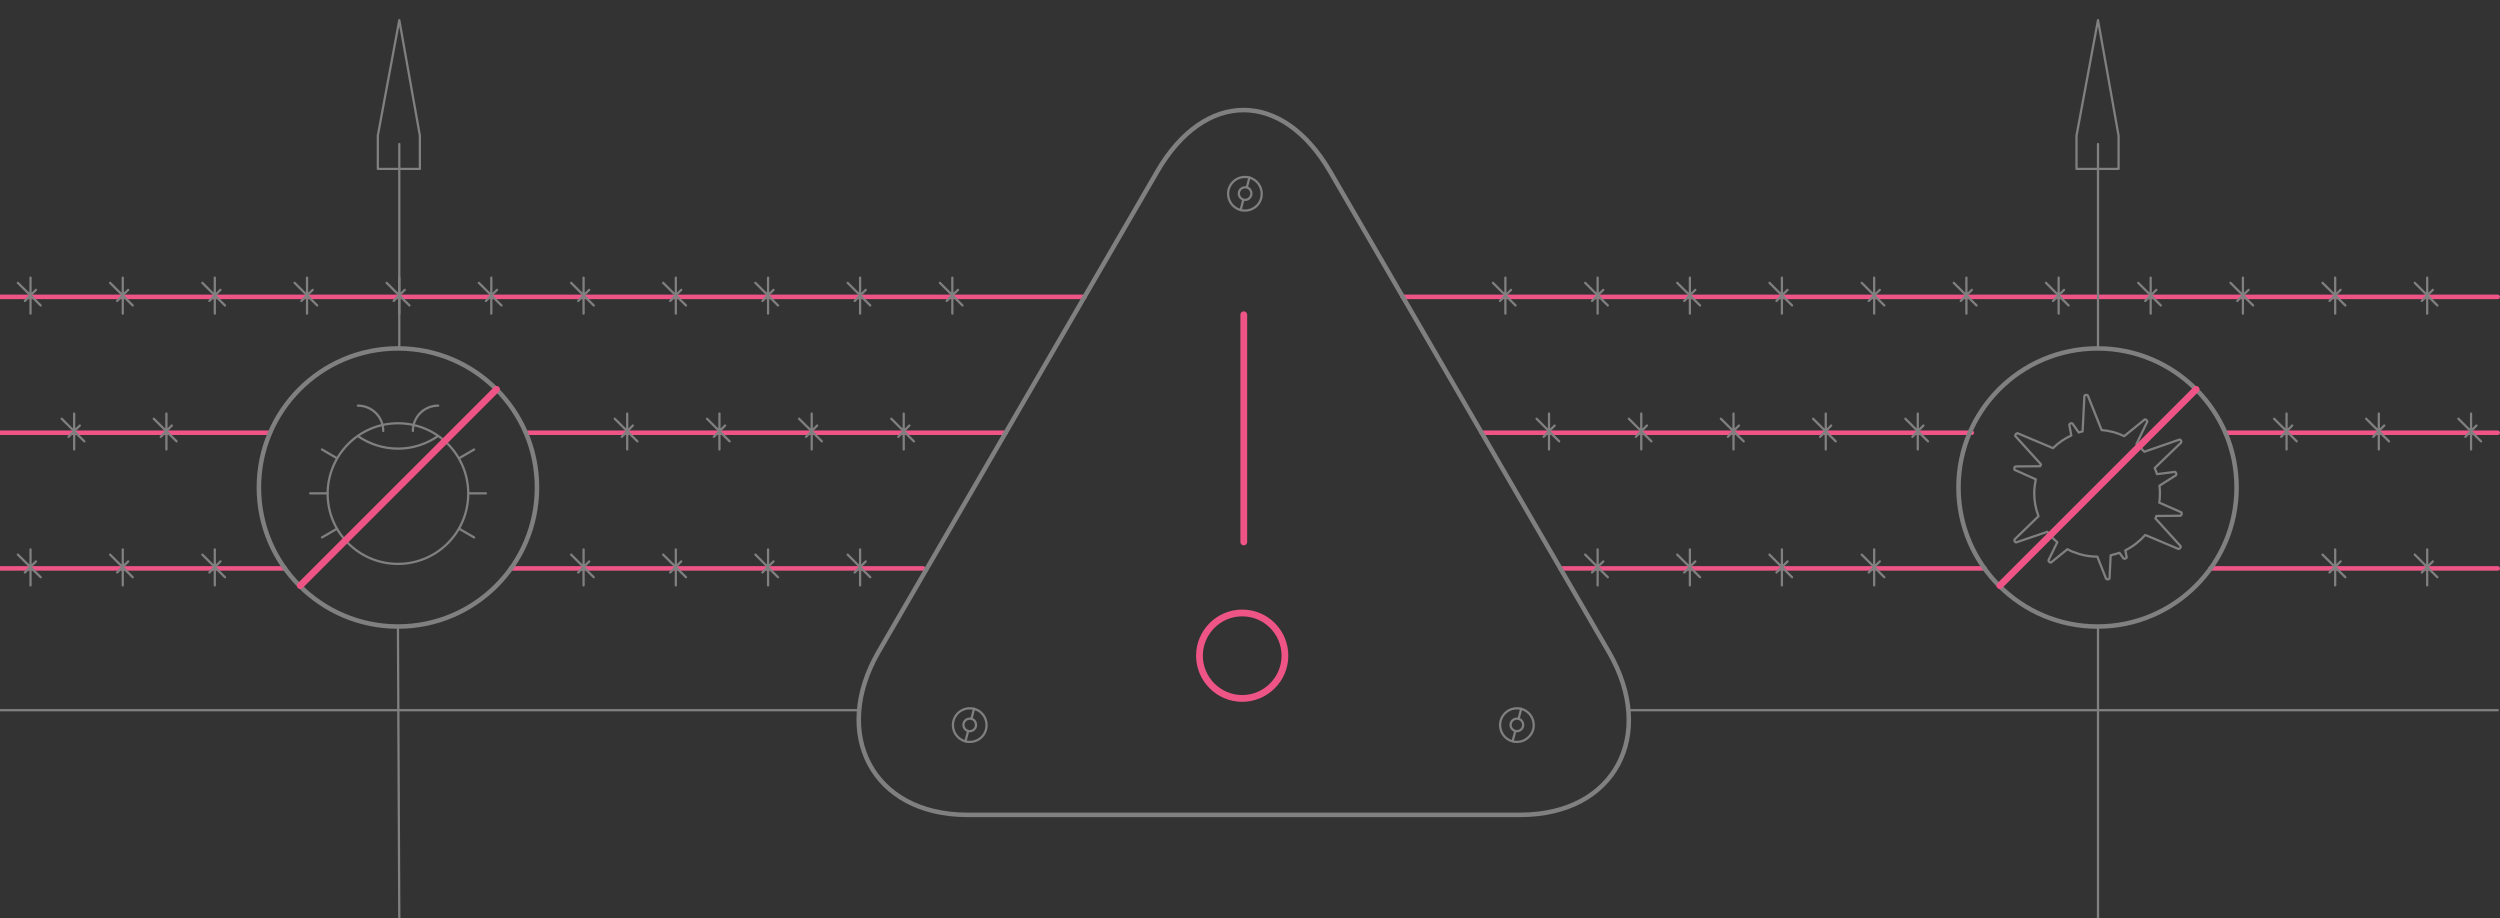 <?xml version="1.0" encoding="utf-8"?>
<!-- Generator: Adobe Illustrator 24.3.0, SVG Export Plug-In . SVG Version: 6.00 Build 0)  -->
<svg version="1.1" id="Layer_1" xmlns="http://www.w3.org/2000/svg" xmlns:xlink="http://www.w3.org/1999/xlink" x="0px" y="0px"
	 viewBox="0 0 1105.7 406" style="enable-background:new 0 0 1105.7 406;" xml:space="preserve">
<rect x="0" y="0" width="1105.7" height="406" fill="#333333" stroke="none"/>
<style type="text/css">
	.quarantine0{fill:#FFFFFF;stroke:#808080;stroke-linecap:round;stroke-linejoin:round;stroke-miterlimit:10;}
	.quarantine1{fill:#FFFFFF;stroke:#EE5586;stroke-width:2;stroke-linecap:round;stroke-linejoin:round;stroke-miterlimit:10;}
	.quarantine2{fill:none;stroke:#808080;stroke-linecap:round;stroke-linejoin:round;stroke-miterlimit:10;}
	.quarantine3{fill:none;stroke:#808080;stroke-width:2;stroke-linecap:round;stroke-linejoin:round;stroke-miterlimit:10;}
	.quarantine4{fill:#FFFFFF;stroke:#EE5586;stroke-width:3;stroke-linecap:round;stroke-linejoin:round;stroke-miterlimit:10;}
	.quarantine5{fill:none;stroke:#EE5586;stroke-width:3;stroke-linecap:round;stroke-linejoin:round;stroke-miterlimit:10;}
</style>
<path class="quarantine0" d="M720.2,314.1h384.5"/>
<path class="quarantine0" d="M-0.8,314.1h380.6"/>
<path id="svg-concept" class="quarantine1" d="M977.7,251.4h127"/>
<path id="svg-concept" class="quarantine1" d="M690.1,251.4h187.6"/>
<path id="svg-concept" class="quarantine1" d="M226,251.4h182.3"/>
<path id="svg-concept" class="quarantine1" d="M-0.8,251.4H126"/>
<path class="quarantine2" d="M18,255.3l-10.1-10 M13.5,258.9V243 M11,253.2l4.9-4.9 M58.7,255.3l-10-10 M54.3,258.9V243 M51.8,253.2l4.9-4.9
	 M99.5,255.3l-10-10 M95,258.9V243 M92.6,253.2l4.9-4.9 M262.6,255.3l-10-10 M258.1,258.9V243 M255.7,253.2l4.9-4.9 M303.4,255.3
	l-10.1-10 M298.9,258.9V243 M296.4,253.2l4.9-4.9 M344.1,255.3l-10-10 M339.7,258.9V243 M337.2,253.2l4.9-4.9"/>
<g>
	<path class="quarantine2" d="M384.9,255.3l-10-10 M380.4,258.9V243 M378,253.2l4.9-4.9"/>
</g>
<g>
	<path class="quarantine2" d="M711.1,255.3l-10-10 M706.6,258.9V243 M704.1,253.2l5-4.9"/>
</g>
<g>
	<path class="quarantine2" d="M751.9,255.3l-10.1-10 M747.4,258.9V243 M744.9,253.2l4.9-4.9"/>
</g>
<g>
	<path class="quarantine2" d="M792.6,255.3l-10-10 M788.1,258.9V243 M785.7,253.2l4.9-4.9"/>
</g>
<g>
	<path class="quarantine2" d="M833.4,255.3l-10-10 M828.9,258.9V243 M826.5,253.2l4.9-4.9"/>
</g>
<g>
	<path class="quarantine2" d="M1037.3,255.3l-10.1-10 M1032.8,258.9V243 M1030.3,253.2l4.9-4.9"/>
</g>
<g>
	<path class="quarantine2" d="M1078,255.3l-10-10 M1073.5,258.9V243 M1071.1,253.2l4.9-4.9"/>
</g>
<path id="svg-concept" class="quarantine1" d="M984.3,191.4h120.4"/>
<path id="svg-concept" class="quarantine1" d="M655.3,191.4h216.8"/>
<path id="svg-concept" class="quarantine1" d="M232.6,191.4h212.2"/>
<path id="svg-concept" class="quarantine1" d="M-0.8,191.4h120.2"/>
<path class="quarantine2" d="M37.3,195.2l-10-10 M32.8,198.8v-15.9 M30.3,193.2l5-5 M78.1,195.2l-10.1-10 M73.6,198.8v-15.9 M71.1,193.2
	l4.9-5 M281.9,195.2l-10-10 M277.4,198.8v-15.9 M275,193.2l4.9-5 M322.7,195.2l-10-10 M318.2,198.8v-15.9 M315.7,193.2l5-5
	 M363.5,195.2l-10.1-10 M359,198.8v-15.9 M356.5,193.2l4.9-5"/>
<g>
	<path class="quarantine2" d="M404.2,195.2l-10-10 M399.7,198.8v-15.9 M397.3,193.2l4.9-5"/>
</g>
<g>
	<path class="quarantine2" d="M689.6,195.2l-10-10 M685.1,198.8v-15.9 M682.7,193.2l4.9-5"/>
</g>
<g>
	<path class="quarantine2" d="M730.4,195.2l-10-10 M725.9,198.8v-15.9 M723.5,193.2l4.9-5"/>
</g>
<g>
	<path class="quarantine2" d="M771.2,195.2l-10.1-10 M766.7,198.8v-15.9 M764.2,193.2l4.9-5"/>
</g>
<g>
	<path class="quarantine2" d="M811.9,195.2l-10-10 M807.5,198.8v-15.9 M805,193.2l4.9-5"/>
</g>
<g>
	<path class="quarantine2" d="M852.7,195.2l-10-10 M848.2,198.8v-15.9 M845.8,193.2l4.9-5"/>
</g>
<g>
	<path class="quarantine2" d="M1015.8,195.2l-10-10 M1011.3,198.8v-15.9 M1008.9,193.2l4.9-5"/>
</g>
<g>
	<path class="quarantine2" d="M1056.6,195.2l-10.1-10 M1052.1,198.8v-15.9 M1049.6,193.2l4.9-5"/>
</g>
<g>
	<path class="quarantine2" d="M1097.3,195.2l-10-10 M1092.9,198.8v-15.9 M1090.4,193.2l4.9-5"/>
</g>
<path id="svg-concept" class="quarantine1" d="M620.4,131.3h484.3"/>
<path id="svg-concept" class="quarantine1" d="M-0.8,131.3h480.5"/>
<path class="quarantine2" d="M18,135.1l-10.1-10 M13.5,138.7v-15.9 M11,133.1l4.9-4.9 M58.7,135.1l-10-10 M54.3,138.7v-15.9 M51.8,133.1
	l4.9-4.9 M99.5,135.1l-10-10 M95,138.7v-15.9 M92.6,133.1l4.9-4.9 M140.3,135.1l-10-10 M135.8,138.7v-15.9 M133.3,133.1l5-4.9
	 M181.1,135.1l-10.1-10 M176.6,138.7v-15.9 M174.1,133.1l4.9-4.9 M221.8,135.1l-10-10 M217.3,138.7v-15.9 M214.9,133.1l4.9-4.9
	 M262.6,135.1l-10-10 M258.1,138.7v-15.9 M255.7,133.1l4.9-4.9 M303.4,135.1l-10.1-10 M298.9,138.7v-15.9 M296.4,133.1l4.9-4.9
	 M344.1,135.1l-10-10 M339.7,138.7v-15.9 M337.2,133.1l4.9-4.9"/>
<g>
	<path class="quarantine2" d="M384.9,135.1l-10-10 M380.4,138.7v-15.9 M378,133.1l4.9-4.9"/>
</g>
<g>
	<path class="quarantine2" d="M425.7,135.1l-10-10 M421.2,138.7v-15.9 M418.7,133.1l5-4.9"/>
</g>
<g>
	<path class="quarantine2" d="M670.3,135.1l-10-10 M665.8,138.7v-15.9 M663.4,133.1l4.9-4.9"/>
</g>
<g>
	<path class="quarantine2" d="M711.1,135.1l-10-10 M706.6,138.7v-15.9 M704.1,133.1l5-4.9"/>
</g>
<g>
	<path class="quarantine2" d="M751.9,135.1l-10.1-10 M747.4,138.7v-15.9 M744.9,133.1l4.9-4.9"/>
</g>
<g>
	<path class="quarantine2" d="M792.6,135.1l-10-10 M788.1,138.7v-15.9 M785.7,133.1l4.9-4.9"/>
</g>
<g>
	<path class="quarantine2" d="M833.4,135.1l-10-10 M828.9,138.7v-15.9 M826.5,133.1l4.9-4.9"/>
</g>
<g>
	<path class="quarantine2" d="M874.2,135.1l-10.1-10 M869.7,138.7v-15.9 M867.2,133.1l4.9-4.9"/>
</g>
<g>
	<path class="quarantine2" d="M914.9,135.1l-10-10 M910.5,138.7v-15.9 M908,133.1l4.9-4.9"/>
</g>
<g>
	<path class="quarantine2" d="M955.7,135.1l-10-10 M951.2,138.7v-15.9 M948.8,133.1l4.9-4.9"/>
</g>
<g>
	<path class="quarantine2" d="M996.5,135.1l-10-10 M992,138.7v-15.9 M989.5,133.1l5-4.9"/>
</g>
<g>
	<path class="quarantine2" d="M1037.3,135.1l-10.1-10 M1032.8,138.7v-15.9 M1030.3,133.1l4.9-4.9"/>
</g>
<g>
	<path class="quarantine2" d="M1078,135.1l-10-10 M1073.5,138.7v-15.9 M1071.1,133.1l4.9-4.9"/>
</g>
<g>
	<path class="quarantine2" d="M548.7,92.9c-4-1.1-6.3-5.1-5.3-9.1c1.1-4,5.1-6.3,9.1-5.3c4,1.1,6.3,5.1,5.3,9.1S552.7,93.9,548.7,92.9z"/>
	<path class="quarantine2" d="M550,88.3c-1.5-0.4-2.4-1.9-2-3.4s1.9-2.3,3.4-2s2.3,1.9,2,3.4C552.9,87.9,551.4,88.7,550,88.3z M548.7,92.9
		l1.2-4.6 M551.4,83l1.2-4.5"/>
</g>
<g>
	<path class="quarantine2" d="M669,327.9c-4-1.1-6.3-5.1-5.3-9.1c1.1-4,5.1-6.3,9.1-5.3c4,1.1,6.3,5.1,5.3,9.1
		C677,326.6,672.9,328.9,669,327.9z"/>
	<path class="quarantine2" d="M670.2,323.3c-1.5-0.4-2.4-1.9-2-3.4s1.9-2.3,3.4-2c1.5,0.4,2.3,1.9,2,3.4
		C673.2,322.8,671.6,323.7,670.2,323.3z M669,327.8l1.2-4.5 M671.6,318l1.2-4.5"/>
</g>
<g>
	<path class="quarantine2" d="M427,327.9c-4-1.1-6.3-5.1-5.3-9.1c1.1-4,5.1-6.3,9.1-5.3s6.3,5.1,5.3,9.1S431,328.9,427,327.9z"/>
	<path class="quarantine2" d="M428.2,323.3c-1.5-0.4-2.4-1.9-2-3.4s1.9-2.3,3.4-2s2.3,1.9,2,3.4C431.2,322.8,429.7,323.7,428.2,323.3z
		 M427,327.8l1.2-4.5 M429.6,318l1.2-4.5"/>
</g>
<path class="quarantine2" d="M185.7,74.7h-18.6V60l9.5-51.1l9.1,51.1V74.7z"/>
<path class="quarantine2" d="M176,277.1l0.6,128.9"/>
<path class="quarantine2" d="M176.6,63.7v90.4"/>
<path class="quarantine2" d="M937,74.7h-18.6V60l9.5-51.1L937,60V74.7z"/>
<path class="quarantine2" d="M927.9,277.1V406"/>
<path class="quarantine2" d="M927.9,63.7v90.4"/>
<circle class="quarantine3" cx="927.7" cy="215.6" r="61.5"/>
<path class="quarantine2" d="M955,222.3c0.2-1.3,0.3-2.7,0.3-4c0-1.2-0.1-2.3-0.2-3.5l7.3-4.6c0.3-0.5,0.1-1.2-0.4-1.5l-8,1
	c-0.3-0.9-0.6-1.8-1-2.7l11.7-11.3c0.2-0.6-0.1-1.2-0.7-1.3l-15.6,5.4c-1.1-1.2-2.2-2.4-3.5-3.4l4.8-9.9c0-0.6-0.5-1-1.1-1l-9.1,7.4
	c-3.1-1.5-6.4-2.4-10-2.7l-6.1-15.3c-0.5-0.4-1.1-0.3-1.5,0.1l-0.8,15.8c-0.6,0.1-1.2,0.3-1.7,0.5l-2.8-4c-0.5-0.3-1.2,0-1.4,0.5
	l0.9,4.8c-3,1.4-5.8,3.3-8.1,5.6l-15.7-6.6c-0.6,0.1-1,0.6-1,1.2l11.4,12.6c-0.1,0.3-0.3,0.6-0.4,0.8l-10.9,0.1
	c-0.5,0.3-0.7,0.9-0.4,1.5l9.4,4.2c-0.4,2-0.7,4.1-0.7,6.2c0,3.6,0.7,7,1.9,10.1L891,238.6c-0.2,0.6,0.1,1.2,0.7,1.3l13.8-4.7
	c1.3,1.7,2.8,3.3,4.4,4.6l-3.9,8c0,0.6,0.5,1,1.1,1l7.3-5.9c0.7,0.4,1.4,0.7,2,1l3.4,1.2c2.5,0.7,5.1,1.1,7.8,1.1l3.9,9.8
	c0.4,0.4,1.1,0.3,1.5-0.1l0.5-10.3c1.3-0.3,2.6-0.7,3.9-1.1l1.8,2.5c0.5,0.3,1.2,0,1.4-0.5l-0.6-3.1c3.4-1.7,6.3-4,8.8-6.8l14.7,6.2
	c0.6-0.1,1-0.6,1-1.2l-11.2-12.3c0.2-0.4,0.3-0.7,0.4-1.1l10.7-0.1c0.5-0.3,0.7-0.9,0.4-1.5L955,222.3L955,222.3z"/>
<path id="svg-concept" class="quarantine4" d="M971.3,172.2L884.5,259"/>
<circle class="quarantine3" cx="176" cy="215.6" r="61.5"/>
<path class="quarantine2" d="M207.1,218.2h7.8 M137.2,218.2h7.8 M203,202.7l6.7-3.9 M142.4,237.7l6.7-3.9 M149.1,202.7l-6.7-3.9
	 M209.7,237.7l-6.7-3.9 M176,187.2c17.2,0,31.1,13.9,31.1,31.1s-13.9,31.1-31.1,31.1s-31.1-13.9-31.1-31.1
	C145,201.1,158.9,187.2,176,187.2z M158.2,192.8c10.7,7.5,24.9,7.5,35.6,0 M182.6,190.6c0-6.2,5-11.2,11.2-11.2 M169.5,190.6
	c0-6.2-5-11.2-11.2-11.2"/>
<path id="svg-concept" class="quarantine4" d="M219.6,172.2L132.8,259"/>
<path class="quarantine3" d="M478.6,133.1l33.2-57.2c21-36.3,55.4-36.3,76.5,0l123.4,212.7c20.9,36.4,2.7,71.7-39.2,71.8H427.7
	c-41.9-0.1-60.1-35.7-39.2-72L478.6,133.1"/>
<g>
	<path id="svg-concept" class="quarantine5" d="M550.1,139.2v100.5 M568.3,290c0,10.4-8.5,18.9-18.9,18.9s-18.9-8.5-18.9-18.9
		s8.5-18.9,18.9-18.9C559.9,271.1,568.3,279.6,568.3,290z"/>
	
		<animate  accumulate="none" additive="replace" attributeName="opacity" calcMode="linear" dur="1s" fill="remove" repeatCount="indefinite" restart="always" values="0;1;0">
		</animate>
</g>
</svg>
